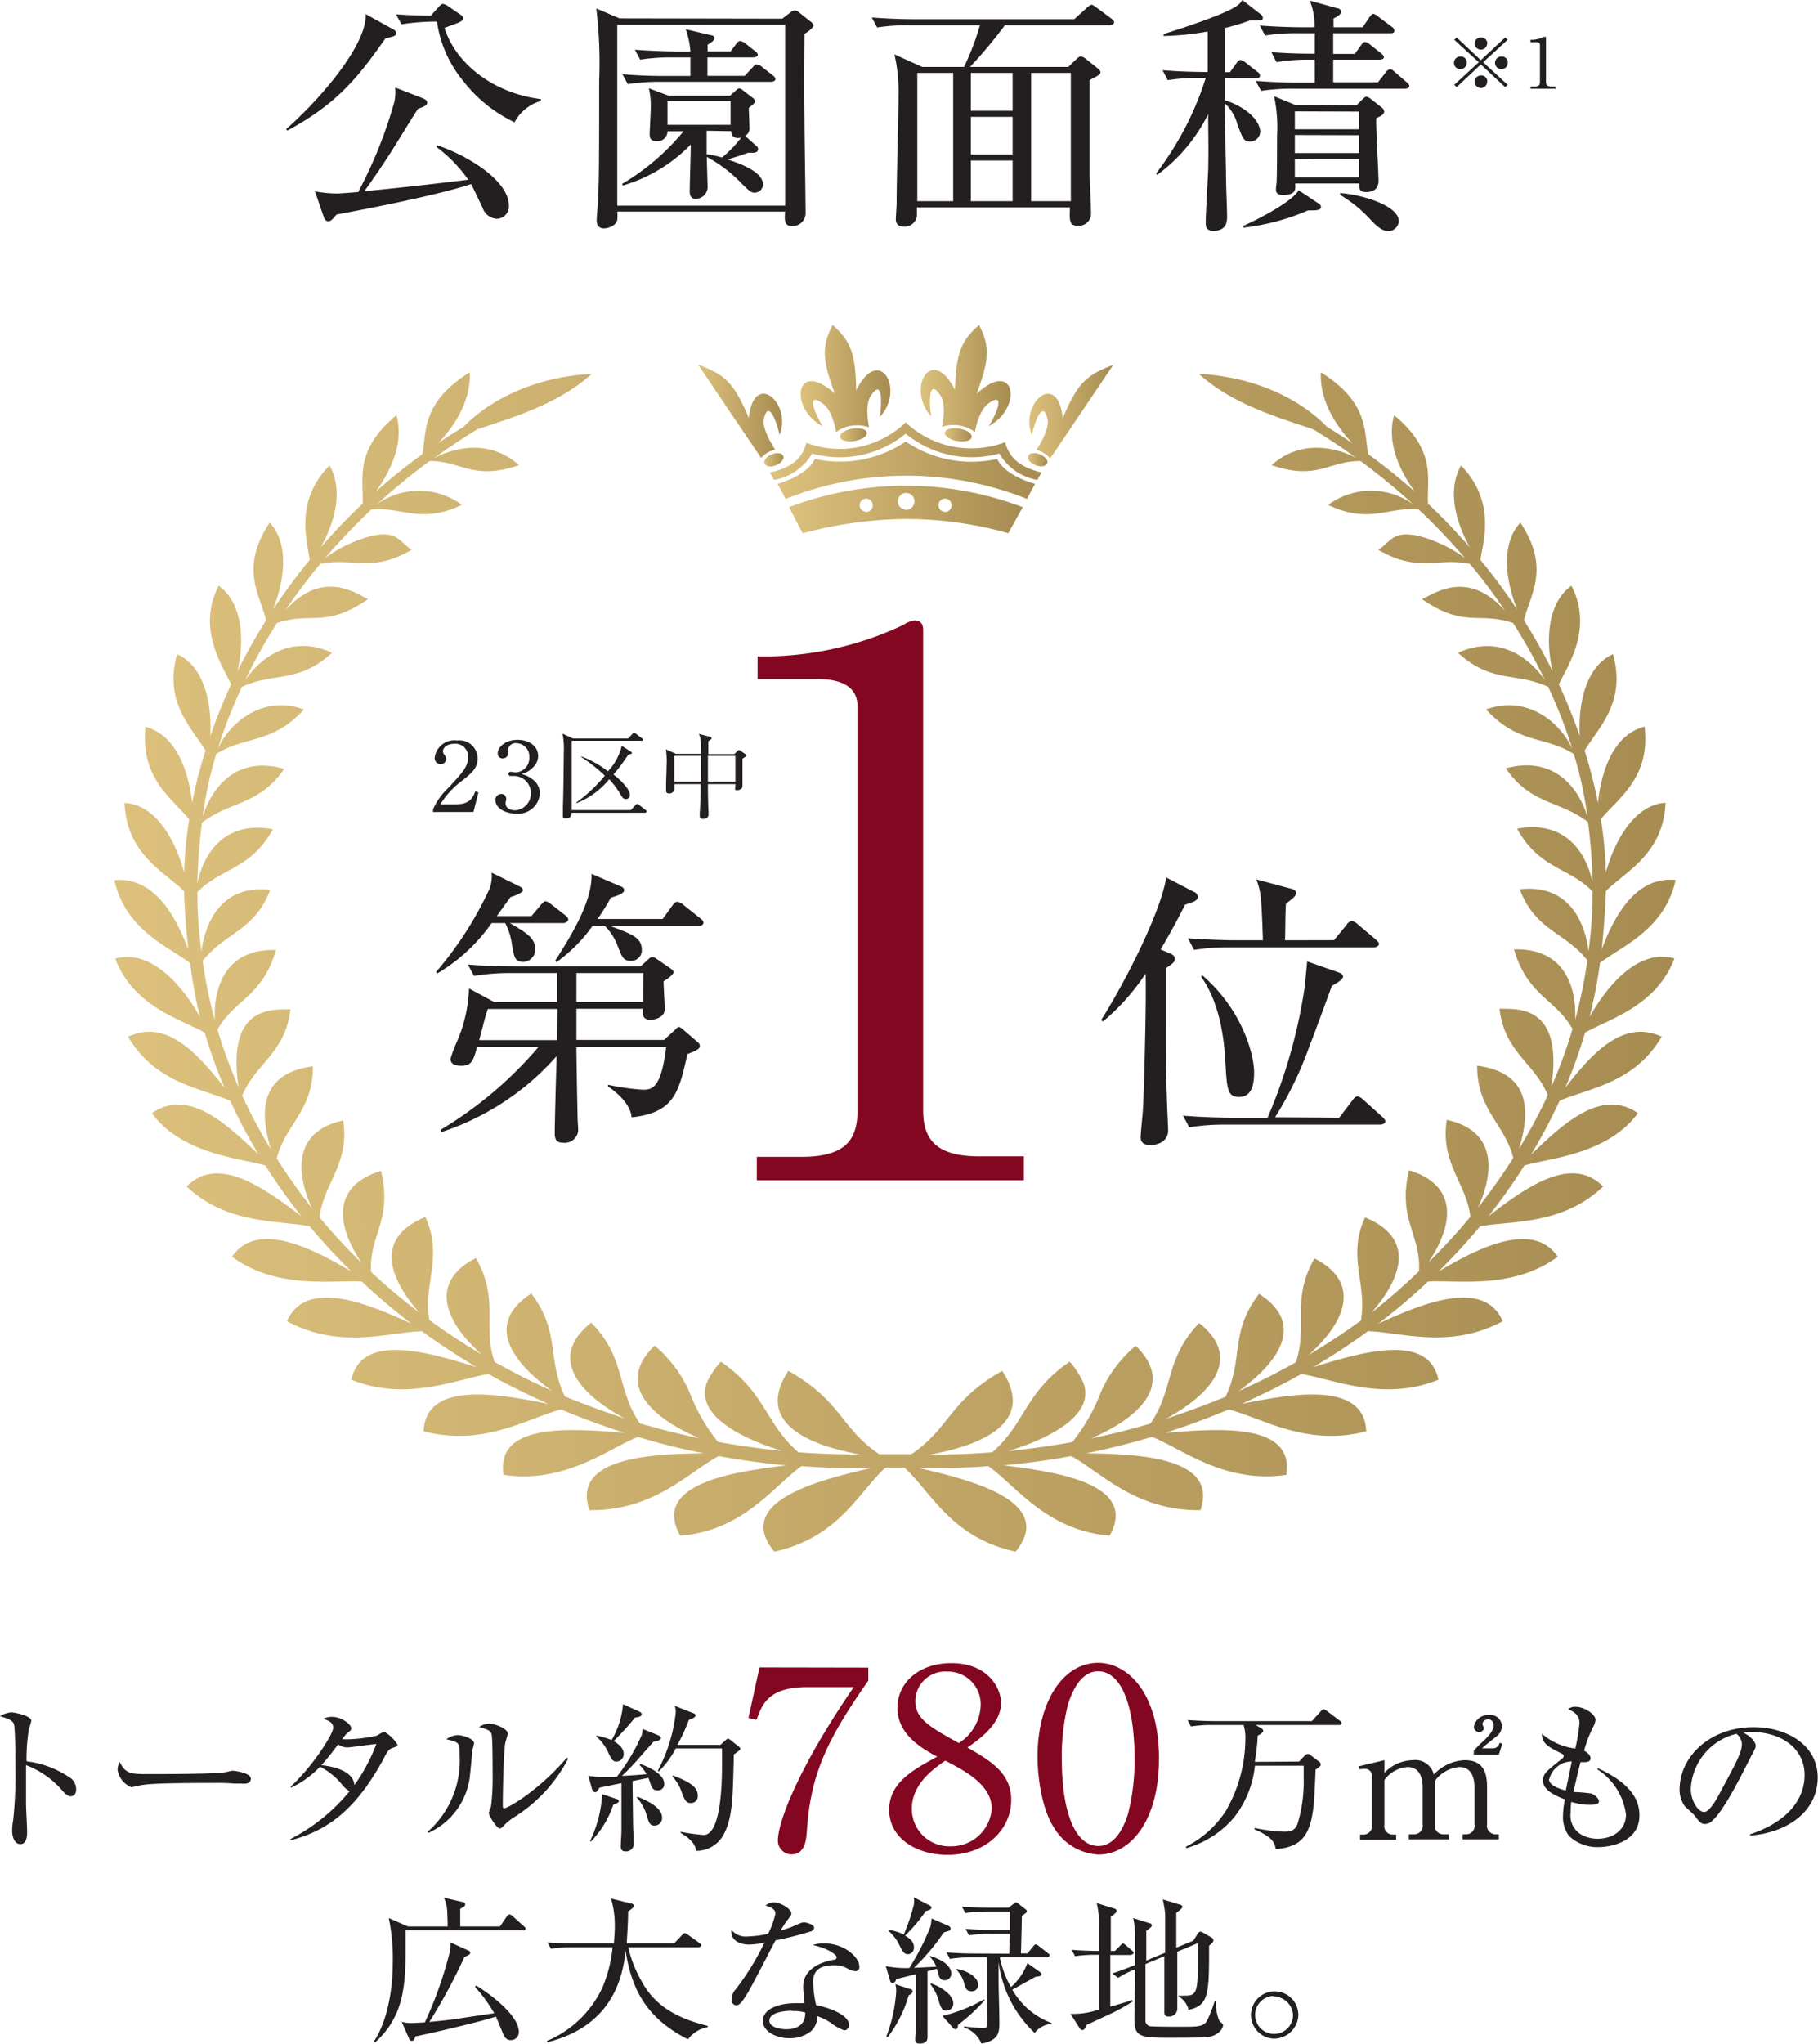 <svg xmlns="http://www.w3.org/2000/svg" xmlns:xlink="http://www.w3.org/1999/xlink" viewBox="0 0 182.93 205.53"><defs><style>.cls-1{fill:#231f20;}.cls-2{fill:#830720;}.cls-3{fill:url(#linear-gradient);}.cls-10,.cls-11,.cls-12,.cls-13,.cls-14,.cls-4,.cls-5,.cls-6,.cls-7,.cls-8,.cls-9{fill-rule:evenodd;}.cls-4{fill:url(#linear-gradient-2);}.cls-5{fill:url(#linear-gradient-3);}.cls-6{fill:url(#linear-gradient-4);}.cls-7{fill:url(#linear-gradient-5);}.cls-8{fill:url(#linear-gradient-6);}.cls-9{fill:url(#linear-gradient-7);}.cls-10{fill:url(#linear-gradient-8);}.cls-11{fill:url(#linear-gradient-9);}.cls-12{fill:url(#linear-gradient-10);}.cls-13{fill:url(#linear-gradient-11);}.cls-14{fill:url(#linear-gradient-12);}</style><linearGradient id="linear-gradient" x1="11.5" y1="96.76" x2="168.61" y2="96.76" gradientUnits="userSpaceOnUse"><stop offset="0" stop-color="#dcc07c"/><stop offset="1" stop-color="#a78c52"/></linearGradient><linearGradient id="linear-gradient-2" x1="103.44" y1="46.23" x2="105.38" y2="46.23" xlink:href="#linear-gradient"/><linearGradient id="linear-gradient-3" x1="103.58" y1="41.37" x2="112.03" y2="41.37" xlink:href="#linear-gradient"/><linearGradient id="linear-gradient-4" x1="77.47" y1="45.3" x2="104.82" y2="45.3" xlink:href="#linear-gradient"/><linearGradient id="linear-gradient-5" x1="78.19" y1="47.29" x2="104.1" y2="47.29" xlink:href="#linear-gradient"/><linearGradient id="linear-gradient-6" x1="95.06" y1="43.72" x2="97.76" y2="43.72" xlink:href="#linear-gradient"/><linearGradient id="linear-gradient-7" x1="92.65" y1="38.06" x2="101.72" y2="38.06" xlink:href="#linear-gradient"/><linearGradient id="linear-gradient-8" x1="84.52" y1="43.72" x2="87.22" y2="43.72" xlink:href="#linear-gradient"/><linearGradient id="linear-gradient-9" x1="80.56" y1="38.06" x2="89.64" y2="38.06" xlink:href="#linear-gradient"/><linearGradient id="linear-gradient-10" x1="70.25" y1="41.43" x2="78.71" y2="41.43" xlink:href="#linear-gradient"/><linearGradient id="linear-gradient-11" x1="76.91" y1="46.23" x2="78.84" y2="46.23" xlink:href="#linear-gradient"/><linearGradient id="linear-gradient-12" x1="79.4" y1="51.27" x2="102.91" y2="51.27" xlink:href="#linear-gradient"/></defs><g id="Layer_2" data-name="Layer 2"><g id="main"><path class="cls-1" d="M38.8,3.84c-2.63,3.71-4.69,6.5-9.88,9.29L28.78,13c4.37-3.89,8.23-9,8-11.59l2.77,1.53a.53.53,0,0,1,.33.42C39.89,3.56,39.65,3.69,38.8,3.84ZM50,22a1.59,1.59,0,0,1-1.44-1.11l-1.14-2.38c-4,1.3-12.44,2.86-13.55,3.06-.46.55-.6.68-.85.68s-.38-.25-.43-.4l-.9-2.61a12.57,12.57,0,0,0,2.23.22c.22,0,1.79-.12,2.12-.15a45,45,0,0,0,3.64-9.06,5.05,5.05,0,0,0,.08-1.45l2.83,1.1c.16.07.4.2.4.43s-.32.42-.92.6c-.3.45-.52.8-2.5,4-.81,1.28-1.71,2.64-2.91,4.3,3.13-.3,7-.73,10.46-1.16a14.5,14.5,0,0,0-3.2-3.29l.08-.17c3.18,1.08,7.2,3.59,7.2,6.05A1.23,1.23,0,0,1,50,22Zm1.74-9.72a14.27,14.27,0,0,1-5.11-4.11,12,12,0,0,1-2.66-6,23,23,0,0,0-3.56.27l-.57-1c.71.05,2.09.13,3.51.13l.78-.86c.19-.2.3-.32.44-.32a1.36,1.36,0,0,1,.57.27l1.19.81c.11.07.28.2.28.37s-.19.33-.63.5l-1.25.46c1,3.28,4.54,6.52,9.7,7.17v.18A4.35,4.35,0,0,0,51.76,12.32Z"/><path class="cls-1" d="M78.71,1.88l.79-.6A.82.82,0,0,1,80,1.05a.71.71,0,0,1,.38.18l1.17.93c.14.1.3.25.3.4s-.3.48-.9.85c0,1.38-.05,4.27,0,8.79,0,1.45.11,7.88.11,9.19a1.31,1.31,0,0,1-1.33,1.35c-.84,0-.79-.58-.73-1.46H62.11a4.1,4.1,0,0,1,0,.83c-.09.56-.87.86-1.36.86s-.71-.35-.71-.78.14-1.83.14-2.14c.08-1.68.11-2.91.11-11.94A45.88,45.88,0,0,0,60,.85l2.34,1Zm-16.6.6v18.2H79V2.48Zm14,12.2a.42.42,0,0,1,.17.3c0,.33-.3.38-.52.38s-.27,0-.49,0c-.87.32-1.14.4-2.06.67,1.14.38,3.56,1.21,3.56,2.51a.83.83,0,0,1-.85.83c-.32,0-.46-.07-1.52-1.15a14,14,0,0,0-3.28-2.44c0,.48.08,2.81.08,3.06A1.22,1.22,0,0,1,70,20c-.44,0-.6-.35-.6-.75,0-.75.11-4,.11-4.72a15.73,15.73,0,0,1-6.82,4.12l-.11-.15a23.38,23.38,0,0,0,6.2-5.3H67.16a1,1,0,0,1-1.08,1c-.71,0-.71-.46-.71-.73s.11-2.19.11-2.59a7.84,7.84,0,0,0-.19-2l2,.75h6.16L74,9.14c.14-.13.27-.25.38-.25a.71.71,0,0,1,.38.2l1,.77a.46.46,0,0,1,.22.36c0,.1-.16.25-.63.62,0,.33.06,1.76.06,2a.83.83,0,0,1-.44.82Zm-2.6-9.51.57-.75c.13-.2.27-.3.4-.3a1,1,0,0,1,.52.25l.95.75c.14.1.3.23.3.38s-.25.27-.44.27H71.18V7.63h3.75l.79-.85c.16-.18.27-.3.43-.3a.89.89,0,0,1,.52.25l1.09.85c.16.13.27.23.27.38s-.25.27-.41.27H66.38a20.46,20.46,0,0,0-3.21.23l-.54-1c1.38.13,2.8.18,4.18.18h2.66V5.77H67.63A19.55,19.55,0,0,0,64.42,6l-.54-1c1.68.13,3.66.18,4.18.18h1.41A8.47,8.47,0,0,0,69,2.94l2.53.6c.16,0,.35.1.35.3s-.27.43-.68.65v.68Zm0,7.38V10.17H67.16v2.38Zm-2.41.6c0,1.08,0,1.76,0,2.36a9.45,9.45,0,0,1,1.55.33,12,12,0,0,0,1.93-2c-.63.16-1-.12-1-.65Z"/><path class="cls-1" d="M97,6.73a25.85,25.85,0,0,0,1.6-4.19H91.47a20.39,20.39,0,0,0-3.21.22l-.54-1c1.39.1,2.77.17,4.18.17h16.19l1.2-1.08a1.46,1.46,0,0,1,.51-.37c.14,0,.25.07.52.27l1.52,1.13c.11.08.27.23.27.38s-.27.28-.43.28H101.11a48.64,48.64,0,0,1-3.5,4.19h9.88l.76-.73c.28-.25.36-.33.52-.33a1.14,1.14,0,0,1,.49.25l1.25,1a.49.49,0,0,1,.22.33c0,.22-.11.3-1.09.8,0,2.84,0,6.43,0,9.26,0,1.18.14,3,.14,4.2a1.2,1.2,0,0,1-1.36,1.18c-.81,0-.81-.41-.76-1.84H92.26c0,.1,0,.68,0,.81A1.22,1.22,0,0,1,91,22.79c-.86,0-.86-.55-.86-.78s.08-1.33.08-1.53c0-2.73.19-8.51.19-10.89A16.6,16.6,0,0,0,90,5.47l2.79,1.26Zm-4.7.6v12.9h3.61V7.33Zm9.59,3.81V7.33H97.69v3.81Zm0,4.4V11.75H97.69v3.79Zm0,4.69V16.14H97.69v4.09Zm5.86,0V7.33h-4v12.9Z"/><path class="cls-1" d="M116.33,17.44a31.4,31.4,0,0,0,5-9.61h-.62a20.88,20.88,0,0,0-3.21.23l-.52-1c1.55.13,3.13.18,4.54.18,0-1.21,0-3,0-4.07a28.56,28.56,0,0,1-4.43.45v-.2c.54-.17,5.92-1.83,7.33-2.81A1.67,1.67,0,0,0,125,0l1.88,1.46a.42.42,0,0,1,.19.35c0,.25-.27.25-.52.25,0,0-.33,0-.79,0a23.18,23.18,0,0,1-2.52.76c0,1.15,0,3.46,0,4.44h.52l.65-.9c.11-.16.25-.33.41-.33a1.18,1.18,0,0,1,.52.27l1.16.91a.52.52,0,0,1,.28.4c0,.25-.28.25-.41.25h-3.13c0,.48,0,1.61,0,2.21,2.66.88,3.56,2.38,3.56,3.16a1,1,0,0,1-1,1c-.65,0-.73-.25-1.27-1.66a4.52,4.52,0,0,0-1.28-2.18c.06,4.36.06,4.87.11,6.77,0,1.71.11,3.69.11,4.6,0,.45,0,1.45-1.36,1.45-.71,0-.79-.37-.79-.85,0-.83.22-4.52.25-5.27.05-2.46,0-3.44,0-5.62a16.82,16.82,0,0,1-5.14,6.12Zm8.72,5.3c1.9-.85,5-2.51,5.62-3.61l2,1.33a.42.42,0,0,1,.25.37c0,.35-.63.33-1.3.33a22.87,22.87,0,0,1-6.47,1.73Zm12.06-20,.68-1c.13-.2.27-.35.4-.35a1.18,1.18,0,0,1,.52.3l1.33,1a.53.53,0,0,1,.27.4c0,.23-.22.25-.41.25h-5.75V5.42h2.17l.65-.9c.11-.15.22-.3.41-.3a1.21,1.21,0,0,1,.49.27l1.11.88c.16.13.27.25.27.4S139,6,138.84,6h-4.69V8.28h4.5l.79-1a.63.63,0,0,1,.44-.32c.16,0,.32.15.49.3l1.16,1c.14.13.28.25.28.4s-.22.26-.41.26H130.1a20.55,20.55,0,0,0-3.21.22l-.54-1c1.39.1,2.8.17,4.18.17h1.77V6h-.65a18.85,18.85,0,0,0-3.21.25l-.51-1c.81.05,2,.15,4.37.15,0-1,0-1.58,0-2.06h-1.79a19.48,19.48,0,0,0-3.21.23l-.54-1c2,.15,3.72.17,4.18.17h1.33a6.6,6.6,0,0,0-.48-2.68l2.77.77c.13,0,.38.1.38.38s-.63.6-.76.65v.88Zm-.63,7.86.63-.63c.11-.1.27-.25.38-.25a1.1,1.1,0,0,1,.43.22l1.06.83a.65.65,0,0,1,.3.45c0,.26-.33.46-.79.66a7.2,7.2,0,0,0,0,.93c0,.85.22,4.59.22,5.34,0,.35-.05,1.16-1.25,1.16-.7,0-.7-.33-.68-.86h-6.46c.05.58.08,1.16-1.22,1.16-.46,0-.71-.13-.71-.58,0-.05,0-.25.06-.6.05-.93.05-3.64.05-4.75a14.88,14.88,0,0,0-.3-4l2.15.88Zm-6.19.6V13h6.46V11.22Zm0,2.38v1.81h6.46V13.6Zm0,2.41v1.86h6.46V16Zm4.56,3.42c2.45.2,5.9,1.33,5.9,2.83a1.06,1.06,0,0,1-1.09,1c-.62,0-1.25-.62-1.71-1.1a13.34,13.34,0,0,0-3.1-2.54Z"/><path class="cls-1" d="M146.58,8.76l-.25-.23,2.47-2.27L146.33,4l.25-.23L149,6.05l2.45-2.28.25.23-2.46,2.26,2.46,2.27-.25.23L149,6.48Zm1-2.5a.64.64,0,1,1-.63-.58A.61.61,0,0,1,147.6,6.26Zm2.06-1.9a.63.63,0,0,1-1.26,0,.61.61,0,0,1,.63-.59A.61.61,0,0,1,149.66,4.36Zm0,3.81a.63.63,0,1,1-.63-.58A.6.6,0,0,1,149.66,8.17Zm2.07-1.91a.64.64,0,1,1-.64-.58A.62.62,0,0,1,151.73,6.26Z"/><path class="cls-1" d="M154,8.7h.42c.4,0,.53-.14.53-.43V4.49c0-.22-.22-.25-.36-.25H154V4h.14a3,3,0,0,0,1.23-.3c.06,0,.08,0,.11,0s.08,0,.08.1V8.27c0,.3.16.43.53.43h.42v.22H154Z"/><path class="cls-1" d="M56.71,92.82H51.3c1.71,1,2.55,1.52,2.55,2.61a1.22,1.22,0,0,1-1.18,1.29c-.87,0-.93-.44-1.15-1.73a6.92,6.92,0,0,0-.68-2.17H49.47A17.56,17.56,0,0,1,44,97.89l-.12-.15a36.09,36.09,0,0,0,5.4-8.41,3.87,3.87,0,0,0,.19-1.58l2.86,1.41c.22.11.28.23.28.38s-.47.44-1.24.67c-.41.56-1.22,1.67-1.37,1.91h3.48L54.41,91c.16-.17.34-.38.47-.38a1.44,1.44,0,0,1,.59.32l1.4,1.09c.15.12.31.29.31.44S56.9,92.82,56.71,92.82ZM69.17,106c-.87,3.84-1.31,5.89-5.62,6.36-.07-1.11-1.12-2.26-2.37-3.11l0-.17a24,24,0,0,0,3.52.5c1,0,1.83-.27,2.33-4.28H58c0,1,.09,6,.12,7.18,0,.14.06,1,.06,1.2a1.36,1.36,0,0,1-1.52,1.23c-.41,0-.84-.12-.84-.88,0-1.44.15-6.3.19-7.83a26.43,26.43,0,0,1-11.62,7.65l-.07-.23a39.54,39.54,0,0,0,9.85-8.32H48c-.37,1.34-.53,1.87-1.58,1.87-.72,0-1.09-.23-1.09-.7a15.18,15.18,0,0,1,.56-1.53,14.47,14.47,0,0,0,1.3-5.54l2.52,1.35h6.34c0-.26,0-2.43,0-2.9H51.37a21.89,21.89,0,0,0-3.67.29L47.08,97c1.52.12,3.26.18,4.78.18H64.45l.84-.76a.52.52,0,0,1,.34-.18.78.78,0,0,1,.43.18l1.46,1c.1.09.25.18.25.35s-.34.5-1,.91c0,.44.12,2.46.12,2.76,0,1-1.24,1.11-1.46,1.11-.81,0-.78-.64-.74-1.11H58v3.13h8.82l1.09-1c.12-.12.28-.3.4-.3s.34.18.47.3l1.43,1.23a.49.49,0,0,1,.21.35C70.44,105.51,70,105.66,69.17,106Zm-13.08-4.54h-7c-.31.91-.34,1.14-.87,3.13h7.83Zm14.26-8.36h-9c2.33.85,3.23,1.21,3.23,2.44a1.06,1.06,0,0,1-1.12,1.08c-.78,0-.9-.44-1.4-1.73a5.56,5.56,0,0,0-1.21-1.79H59.63A15.72,15.72,0,0,1,56,96.75l-.15-.12c2-3.11,3.76-6.21,3.67-8.76l3,1.29a.38.38,0,0,1,.28.35c0,.29-.44.5-1.34.76a22.42,22.42,0,0,1-1.33,2.14h6.55l1-1.38c.12-.17.28-.35.47-.35a1.22,1.22,0,0,1,.59.29l1.73,1.38c.16.12.32.27.32.44S70.57,93.11,70.35,93.11Zm-5.62,4.75H58v2.9h6.71Z"/><path class="cls-1" d="M117.76,95.89c.21.09.46.24.46.53s-.19.47-.9.94c0,9.81,0,10.9.12,13.8,0,.38.1,2.14.1,2.49,0,1.47-1.65,1.5-1.77,1.5-.87,0-1-.47-1-.79s.19-2.2.22-2.61c.13-2,.37-11.32.28-13.84a22.06,22.06,0,0,1-4.29,4.81l-.18-.15c2.64-4.19,6-10.93,6.55-14.33l2.77,1.44a.57.57,0,0,1,.4.47c0,.38-.28.52-1.27.82-1.25,2.46-2,3.69-2.46,4.51Zm17,16.5,1.34-1.76c.15-.2.31-.38.5-.38a1.17,1.17,0,0,1,.56.32l1.92,1.73c.16.15.31.3.31.47s-.25.32-.49.32h-15.6a22.76,22.76,0,0,0-3.64.27l-.62-1.17c2,.17,4.2.2,4.75.2h3.76a52.71,52.71,0,0,0,3.58-12.19c.15-.88.18-1.14.4-3.52l3.11,1.09c.25.08.5.2.5.44s-.44.55-1.12.93c-.38,1-1.9,5.19-2.24,6a36.23,36.23,0,0,1-3.48,7.21Zm-.53-17.85L135.5,93a.68.68,0,0,1,.53-.38,1,1,0,0,1,.55.29l1.87,1.58c.12.12.31.27.31.44s-.28.33-.47.33H123.81a22.37,22.37,0,0,0-3.66.26l-.62-1.17c1.92.14,3.85.2,4.78.2h2.77c-.16-4.25-.16-4.75-.66-6.12l3.39.91c.34.08.59.17.59.44s-.09.41-1,1.08c-.07.59-.07,3.17-.1,3.69Zm-13.2,3.58c3.91,3.4,5.16,7.82,5.16,9.73,0,1.41-.34,2.46-1.52,2.46s-1.22-.85-1.37-3.55c-.28-5.33-1.83-7.67-2.46-8.58Z"/><path class="cls-2" d="M76.15,116.33h4.46c4.21,0,5.67-1.51,5.67-4.59V71c0-2.33-2.35-2.71-3.89-2.71H76.23V66h1.46A33,33,0,0,0,90.9,62.84,2.57,2.57,0,0,1,92,62.39c.73,0,.89.45.89,1v48.3c0,3.23,1.71,4.59,5.68,4.59h4.45v2.4H76.15Z"/><path class="cls-3" d="M168.48,96.38c-3.56-1-6.66,2.57-8.53,5.87A48.6,48.6,0,0,0,161,96.82c2.3-1.73,6.48-3.36,7.61-8.33-3.93-.4-6.14,3.47-7.45,7,.23-2,.4-4.63.43-5.89,2-2,5.77-3.69,6-8.88-3.24.22-5.17,4-6,7a41.34,41.34,0,0,0-.51-5.34c1.66-2.08,5-4.08,4.41-9.31-3.41.86-4.42,5-4.7,7.66a49.32,49.32,0,0,0-1.34-5.25c1.28-2.2,4.23-4.78,2.85-9.7-2.87,1.3-3.51,5.27-3.34,8.24a54.37,54.37,0,0,0-2.1-5.2c.73-1.67,3.54-5.49,1.26-9.92-2.56,1.85-2.55,5.83-1.89,8.61a58,58,0,0,0-2.88-5.13c.58-2.56,2.71-5.19-.37-9.83-2.19,2.4-1.26,6.42-.32,8.75-1.13-1.7-2.36-3.38-3.7-5,.22-1.59,1.66-5.8-1.95-9.49-1.55,2.77-.26,6.18.89,8.24a58,58,0,0,0-4.21-4.4c-.15-2.4.92-5.31-3.41-8.9-.83,2.89.75,5.87,2.08,7.69a59.64,59.64,0,0,0-4.68-3.76c-.46-2.21.13-5.18-4.77-8.24-.15,3,1.7,5.58,3.18,7.13-.84-.57-1.69-1.12-2.57-1.65-1.73-1.81-5.86-4.92-12.89-5.33,3.42,3.14,8.41,4.52,11.53,5.59q2.28,1.4,4.33,2.89c-1.51-.82-5.33-2.17-8.54.71,4.61,1.57,5.67-.42,8.95-.42a66.39,66.39,0,0,1,5.28,4.34,7.27,7.27,0,0,0-8.54.07c4.19,2,6.07.13,9.12.47a66.07,66.07,0,0,1,4.66,4.88,14,14,0,0,0-4.6-2.21,6.71,6.71,0,0,0-.82-.14c-1.9-.23-2.25.84-3.3,1.52,4,2.34,5.89.74,9.2,1.41a56.9,56.9,0,0,1,3.54,4.72c-3.57-4-6.73-2-8.35-1.16,4.31,2.94,5.69,1.22,9.16,2.39a55.89,55.89,0,0,1,3.22,5.76c-1.33-1.92-4.34-4.74-8.76-2.77,3.38,3.11,5.8,1.92,9.07,3.43a49.75,49.75,0,0,1,2.44,6.27c-1.07-2.44-4.32-5.55-8.69-4,3.25,3.54,5.9,2.62,8.83,4.48a38.24,38.24,0,0,1,1.36,6.27c-1-3.21-3.6-6.07-8.2-4.83,2.49,3.67,5.49,3.24,8.27,5.41a58.09,58.09,0,0,1,.46,6.1c-.71-3.43-3.07-6.29-7.6-5.44,2.27,4.09,5.13,3.82,7.6,6.31a45,45,0,0,1-.41,6c-.29-2.36-1.63-6.8-6.92-6.22,1.58,4.18,4.53,4.27,6.8,7.15a48.67,48.67,0,0,1-1.23,6c.17-3-.87-7.26-6.15-7.1,1.38,4.7,4.12,4.91,5.89,8a48.81,48.81,0,0,1-2.13,5.81c1.28-8.47-3.64-7.77-5.21-7.85.48,4.39,3.53,5.45,4.85,8.69a50,50,0,0,1-2.9,5.41c1.32-4.24.83-7.7-4.21-8.37,0,4.48,2.76,5.83,3.64,9.27a58.49,58.49,0,0,1-3.55,5c1.22-2.62,2.51-7.58-3.14-8.82-.69,4.36,2,6.4,2.37,9.75a57.49,57.49,0,0,1-4.23,4.59c2.43-3.59,3.19-7.69-1.94-9.27-1.19,4.93,1.22,6.47,1,10.15A62.8,62.8,0,0,1,138,132c2.92-3.34,4.58-7.43-.65-9.58-1.83,4,.23,6.59-.41,10.37q-2.53,1.84-5.27,3.46c3.59-3.18,5.45-7.2.6-9.71-2.39,4.13-.64,6.8-1.88,10.45q-2.81,1.58-5.77,2.9c4.18-3,6.7-6.82,2.07-9.78-3,3.88-1.53,6.57-3.38,10.35-2,.82-4,1.55-6,2.21,4.68-2.54,7.71-6.17,3.35-9.63-3.46,3.59-2.52,6.64-4.9,10.11q-2.94.87-6,1.5c3.9-1.64,8.9-5.06,4.52-9.32a12.86,12.86,0,0,0-3.49,4.61,18.32,18.32,0,0,1-2.89,5.07q-3.18.58-6.44.9c4.21-1.27,8.79-3.65,7.54-6.89a8.53,8.53,0,0,0-1.36-2.09c-4.54,3.08-4.44,6.2-7.8,9.11q-3.09.24-6.23.22c6-1.09,10.42-3.59,7.23-8.41-5.42,3.08-5.22,5.74-9.14,8.38-.33,0-2.9,0-3.23,0-3.92-2.64-3.72-5.3-9.14-8.38-3.19,4.82,1.18,7.32,7.23,8.41q-3.14,0-6.22-.22c-3.37-2.91-3.27-6-7.81-9.11A8.53,8.53,0,0,0,71.14,139c-1.25,3.24,3.33,5.62,7.54,6.89-2.17-.21-4.31-.51-6.44-.9a18.32,18.32,0,0,1-2.89-5.07,13,13,0,0,0-3.48-4.61c-4.39,4.26.61,7.68,4.51,9.32q-3-.63-6-1.5C62,139.63,63,136.58,59.49,133c-4.36,3.46-1.33,7.09,3.35,9.63-2-.66-4-1.39-6-2.21-1.84-3.78-.42-6.47-3.38-10.35-4.63,3-2.11,6.79,2.07,9.78-2-.88-3.9-1.85-5.77-2.9-1.24-3.65.51-6.32-1.88-10.45-4.85,2.51-3,6.53.6,9.71q-2.73-1.62-5.27-3.46c-.64-3.78,1.42-6.32-.41-10.37-5.23,2.15-3.56,6.24-.64,9.58a61.09,61.09,0,0,1-4.83-4.07c-.2-3.68,2.21-5.22,1-10.15-5.13,1.58-4.37,5.68-1.93,9.27a57.61,57.61,0,0,1-4.24-4.59c.34-3.35,3.06-5.39,2.37-9.75-5.65,1.24-4.36,6.2-3.14,8.82a58.49,58.49,0,0,1-3.55-5c.88-3.44,3.67-4.79,3.64-9.27-5,.67-5.53,4.13-4.21,8.37a50,50,0,0,1-2.9-5.41c1.32-3.24,4.37-4.3,4.85-8.69-1.57.08-6.49-.62-5.21,7.85a50.67,50.67,0,0,1-2.13-5.81c1.77-3.08,4.51-3.29,5.89-8-5.28-.16-6.32,4.09-6.15,7.1a48.67,48.67,0,0,1-1.23-6c2.27-2.88,5.22-3,6.8-7.15-5.29-.58-6.63,3.86-6.92,6.22a45,45,0,0,1-.41-6c2.47-2.49,5.33-2.22,7.6-6.31-4.53-.85-6.88,2-7.6,5.44a58.09,58.09,0,0,1,.46-6.1c2.78-2.17,5.78-1.74,8.27-5.41C24,76,21.44,78.88,20.4,82.09a38.24,38.24,0,0,1,1.36-6.27c2.93-1.86,5.58-.94,8.83-4.48-4.37-1.55-7.62,1.56-8.69,4a51.33,51.33,0,0,1,2.44-6.27c3.27-1.51,5.69-.32,9.07-3.43-4.42-2-7.43.85-8.76,2.77a57.83,57.83,0,0,1,3.22-5.76c3.47-1.17,4.85.55,9.16-2.39-1.61-.87-4.78-2.85-8.35,1.16,1.07-1.58,2.24-3.16,3.54-4.72,3.31-.67,5.16.93,9.2-1.41-1.05-.68-1.4-1.75-3.3-1.52a6.26,6.26,0,0,0-.81.14,14,14,0,0,0-4.61,2.21,66.07,66.07,0,0,1,4.66-4.88c3-.34,4.93,1.52,9.12-.47a7.27,7.27,0,0,0-8.54-.07,66.39,66.39,0,0,1,5.28-4.34c3.28,0,4.34,2,9,.42-3.21-2.88-7-1.53-8.54-.71q2.05-1.5,4.33-2.89c3.13-1.07,8.11-2.45,11.53-5.59-7,.41-11.16,3.52-12.89,5.33-.88.53-1.73,1.08-2.57,1.65,1.48-1.55,3.33-4.11,3.18-7.13-4.9,3.06-4.31,6-4.77,8.24a59.64,59.64,0,0,0-4.68,3.76c1.33-1.82,2.91-4.8,2.08-7.69-4.33,3.59-3.26,6.5-3.41,8.9a58,58,0,0,0-4.21,4.4c1.15-2.06,2.44-5.47.89-8.24C29.5,50.5,31,54.71,31.16,56.3c-1.34,1.64-2.57,3.32-3.7,5,.94-2.33,1.88-6.35-.32-8.75-3.08,4.64-.95,7.27-.37,9.83a58,58,0,0,0-2.88,5.13c.66-2.78.67-6.76-1.89-8.61-2.28,4.43.53,8.25,1.26,9.92a54.37,54.37,0,0,0-2.1,5.2c.17-3-.47-6.94-3.34-8.24-1.38,4.92,1.57,7.5,2.86,9.7a47.11,47.11,0,0,0-1.35,5.25C19.05,78.1,18,74,14.64,73.09c-.55,5.23,2.74,7.23,4.4,9.31a41.34,41.34,0,0,0-.51,5.34c-.83-3.08-2.76-6.83-6-7,.22,5.19,4,6.91,6,8.88,0,1.26.2,3.91.43,5.89-1.31-3.5-3.52-7.37-7.45-7,1.13,5,5.31,6.6,7.62,8.33a46.39,46.39,0,0,0,1,5.43c-1.86-3.3-5-6.85-8.53-5.87,1.81,4.81,6.58,6.09,9,7.44a50,50,0,0,0,2,5.56c-2.75-3.53-5.88-6.95-9.71-5.15,2.72,4.65,7.3,5.16,10.27,6.44a55.59,55.59,0,0,0,2.86,5.4c-3.17-3-7-6.72-10.74-4.15,3.07,4.19,9.11,4.55,11.42,5.26a59,59,0,0,0,3.63,5.11c-4.38-3.37-8.58-6-11.55-3,4.06,3.83,9.18,3.39,12.37,4q2,2.37,4.2,4.55c-4.43-2.65-9.6-5-12-1.49,4.54,3.38,10.38,2.3,13.05,2.5a63.76,63.76,0,0,0,5,4.23c-3.94-1.79-10.57-4.74-12.52-.24,5.32,2.85,10.09,1.13,13.56,1q2.66,1.93,5.52,3.62c-5.36-1.67-11.56-3.36-12.61,1.26,5.56,2.25,10.6-.07,13.81-.57,1.94,1.1,4,2.1,6,3-4.71-.94-12.34-2.43-12.53,2.76,6,1.55,10.33-1.26,13.82-2.2,2.08.87,4.22,1.66,6.39,2.35-5.29-.42-13-1.08-12.17,4.23,6.18.91,10.45-2.59,13.52-3.82q3.26,1,6.63,1.65c-4.75.08-13.4.24-11.51,5.72,6.51.09,9.94-3.81,13-5.44q3.38.62,6.83.93c-4.87.61-13.71,1.72-10.69,7.08,6.4-.53,9.39-5,12.2-7q3.48.26,7,.19c-4.7,1.11-14,3.23-9.74,8.41,6.5-1.4,8.54-6.07,11.19-8.45H91c2.65,2.38,4.69,7.05,11.19,8.45,4.21-5.18-5-7.3-9.74-8.41,2.34,0,4.68,0,7-.19,2.81,2,5.8,6.43,12.2,7,3-5.36-5.82-6.47-10.69-7.08q3.45-.31,6.83-.93c3,1.63,6.47,5.53,13,5.44,1.9-5.48-6.75-5.64-11.51-5.72q3.38-.68,6.64-1.65c3.07,1.23,7.33,4.73,13.51,3.82.85-5.31-6.88-4.65-12.17-4.23,2.17-.69,4.31-1.48,6.39-2.35,3.49.94,7.86,3.75,13.82,2.2-.19-5.19-7.82-3.7-12.53-2.76,2.06-.92,4.08-1.92,6-3,3.2.5,8.24,2.82,13.8.57-1-4.62-7.25-2.93-12.61-1.26q2.86-1.68,5.52-3.62c3.47.12,8.24,1.84,13.56-1-1.95-4.5-8.58-1.55-12.52.24a63.76,63.76,0,0,0,5-4.23c2.67-.2,8.51.88,13.05-2.5-2.4-3.51-7.57-1.16-12,1.49q2.22-2.18,4.2-4.55c3.19-.56,8.31-.12,12.37-4-3-3-7.17-.42-11.55,3a59,59,0,0,0,3.63-5.11c2.31-.71,8.35-1.07,11.42-5.26-3.68-2.57-7.57,1.11-10.74,4.15a55.59,55.59,0,0,0,2.86-5.4c3-1.28,7.55-1.79,10.27-6.44-3.83-1.8-7,1.62-9.71,5.15a50,50,0,0,0,2-5.56C161.9,102.47,166.67,101.19,168.48,96.38Z"/><path class="cls-4" d="M104.68,45.71a1.44,1.44,0,0,0-.84-.12.49.49,0,0,0-.36.23c-.11.22,0,.53.36.76a1.46,1.46,0,0,0,.3.17c.52.23,1,.18,1.2-.1S105.19,45.94,104.68,45.71Z"/><path class="cls-5" d="M106.93,42.06c-.34-3.43-2.36-2.8-3.09-1a3.56,3.56,0,0,0,0,2.7c.07-.59,1-3.86,1.56-1.65.26,1.1-1.1,3.12-1.1,3.12a2.79,2.79,0,0,1,1.36.86c.63-.89-.87,1.33,6.35-9.39C109.33,37.7,108.45,38.47,106.93,42.06Z"/><path class="cls-6" d="M101.13,44.47a9.61,9.61,0,0,1-10-2,9.52,9.52,0,0,1-9.52,2.22l-.46-.17c-.35,1.2-1,2.41-3.69,3l.44.74a5.54,5.54,0,0,0,3.82-2.65,10.47,10.47,0,0,0,9.41-2,10.5,10.5,0,0,0,9.42,2,5.5,5.5,0,0,0,3.82,2.65l.44-.74C102.29,46.91,101.51,45.78,101.13,44.47Z"/><path class="cls-7" d="M100.34,46.15a11.77,11.77,0,0,1-9.2-1.75A11.82,11.82,0,0,1,82,46.15c-.6,1.27-2.35,2.09-3.76,2.51.26.46.51.93.81,1.51a32.78,32.78,0,0,1,24.29,0c.21-.42.47-.9.81-1.51C102.68,48.24,100.93,47.41,100.34,46.15Z"/><path class="cls-8" d="M95.58,43.11c-.28.07-.47.2-.51.38s.16.45.51.62a2.06,2.06,0,0,0,.7.23c.75.13,1.41,0,1.48-.38s-.48-.73-1.22-.86A2.55,2.55,0,0,0,95.58,43.11Z"/><path class="cls-9" d="M98.51,32.68c-1.82,1.63-2.31,2.83-2.42,6.53a7.43,7.43,0,0,0-.51-.87c-2.21-3.16-4.24,1-1.87,3.54-.16-.6-.46-4.16.9-2.14.68,1,.17,3.16.17,3.16s.55-.13.8-.15a3.74,3.74,0,0,1,2.53.69c0-.19.39-2.19,1.36-2.88,2-1.41.45,1.74,0,2.29,3-1.52,2.88-5.66.11-4.23a6.41,6.41,0,0,0-1.32,1C99.59,36.08,99.59,34.8,98.51,32.68Z"/><path class="cls-10" d="M85.75,43.1c-.74.13-1.29.52-1.22.86s.73.51,1.47.38a2.47,2.47,0,0,0,.91-.34c.22-.16.34-.34.31-.51a.48.48,0,0,0-.31-.31A2.05,2.05,0,0,0,85.75,43.1Z"/><path class="cls-11" d="M83.78,32.68c-1.08,2.12-1.09,3.4.22,6.9a6.19,6.19,0,0,0-1.23-.9c-2.87-1.59-3,2.66,0,4.17h0c-.34-.48-2-3.7,0-2.28,1,.69,1.33,2.69,1.36,2.88a3.27,3.27,0,0,1,1.5-.64,4.29,4.29,0,0,1,1.23,0,5,5,0,0,0,.59.13s-.5-2.15.18-3.16c1.36-2,1,1.54.9,2.14,2.3-2.43.45-6.45-1.67-3.81a6.66,6.66,0,0,0-.71,1.14C86.08,35.51,85.59,34.31,83.78,32.68Z"/><path class="cls-12" d="M76.87,42.09c.52-2.21,1.49,1.06,1.56,1.65a3.51,3.51,0,0,0,0-2.7c-.72-1.78-2.74-2.41-3.08,1-1.52-3.59-2.41-4.36-5.11-5.38,7.56,11.2,6.35,9.39,6.35,9.39A2.78,2.78,0,0,1,78,45.21S76.61,43.19,76.87,42.09Z"/><path class="cls-13" d="M78.14,46.75a1.07,1.07,0,0,0,.3-.17c.33-.23.48-.54.36-.76a.47.47,0,0,0-.36-.23,1.41,1.41,0,0,0-.83.12c-.52.23-.81.65-.66.94S77.63,47,78.14,46.75Z"/><path class="cls-14" d="M79.4,51l1.37,2.63a40.79,40.79,0,0,1,10.37-1.44,37.91,37.91,0,0,1,10.32,1.43L102.91,51A33.11,33.11,0,0,0,79.4,51Zm7.71.46a.66.66,0,1,1,.71-.66A.69.69,0,0,1,87.11,51.49Zm4-.21a.84.84,0,1,1,.91-.84A.88.88,0,0,1,91.14,51.28Zm3.92.21a.66.66,0,1,1,.72-.66A.68.68,0,0,1,95.06,51.49Z"/><path class="cls-1" d="M47.64,81.65H43.57v-.26a6.55,6.55,0,0,1,1.53-2.15c1.52-1.63,2-2.18,2-3.13a1.28,1.28,0,0,0-1.37-1.32c-.73,0-1.16.4-1.16.75a.53.53,0,0,0,.1.3.75.75,0,0,1,.22.48.55.55,0,0,1-.56.53.62.62,0,0,1-.59-.67A2,2,0,0,1,46,74.46a1.83,1.83,0,0,1,2.06,1.79c0,1-.6,1.5-1.53,2.23a8.73,8.73,0,0,0-2.23,2.41h1.43c1.44,0,1.79-.52,2.1-1.31l.31.1Z"/><path class="cls-1" d="M53.61,78.39a1.72,1.72,0,0,1,.71,1.42,2.18,2.18,0,0,1-2.41,2c-1.12,0-2.06-.58-2.06-1.35a.58.58,0,0,1,.59-.62.48.48,0,0,1,.5.48.77.77,0,0,1-.06.31.69.69,0,0,0,0,.22c0,.37.45.63.93.63a1.69,1.69,0,0,0,1.61-1.69,1.73,1.73,0,0,0-1.62-1.76l-.41,0c-.16,0-.23-.09-.23-.2a.22.22,0,0,1,.24-.22l.44.06a1.44,1.44,0,0,0,1.42-1.5,1.34,1.34,0,0,0-1.3-1.44.76.76,0,0,0-.84.64.8.8,0,0,0,0,.15.85.85,0,0,1,0,.23.52.52,0,0,1-.53.52.5.5,0,0,1-.51-.52c0-.53.66-1.35,2-1.35s2.07.77,2.07,1.62a1.55,1.55,0,0,1-.38,1,2.48,2.48,0,0,1-1.31.82A2.77,2.77,0,0,1,53.61,78.39Z"/><path class="cls-1" d="M64.88,81.73H57.52c0,.24-.08.57-.6.57-.26,0-.28-.12-.28-.23s0-.8,0-1c.06-1.24.09-5.28.09-5.37a8.13,8.13,0,0,0-.13-1.93l1.05.49h5.56l.43-.46c.06-.06.1-.11.16-.11a.39.39,0,0,1,.19.1l.6.45a.2.2,0,0,1,.11.15c0,.09-.1.1-.17.1h-7c0,.54,0,2.9,0,3.38,0,1.1,0,3.09,0,3.59h5.94l.48-.5c.07-.08.11-.12.17-.12a.41.41,0,0,1,.18.1l.65.5s.11.08.11.14S65,81.73,64.88,81.73Zm-1.66-5.85a17.35,17.35,0,0,1-1.49,2c.7.56,1.65,1.44,1.65,2.08a.38.38,0,0,1-.4.39c-.28,0-.38-.18-.58-.52a8.59,8.59,0,0,0-1.1-1.47A8.12,8.12,0,0,1,58,80.77l0-.08A15.19,15.19,0,0,0,60.86,78a16.08,16.08,0,0,0-2.37-1.87l0-.07a10.29,10.29,0,0,1,2.68,1.5A5.62,5.62,0,0,0,62.56,75l.93.59s.1.08.1.14S63.41,75.86,63.22,75.88Z"/><path class="cls-1" d="M74.71,76.3c0,.83,0,2,0,2.07s0,.57,0,.67c0,.26-.27.42-.56.42S74,79.3,74,78.85H71.23c0,.2,0,1.65.06,2.75,0,.1,0,.27,0,.28a.38.38,0,0,1-.09.29.69.69,0,0,1-.46.18c-.33,0-.33-.25-.33-.36s0-.2,0-.24c.09-1.45.09-1.89.09-2.9H67.86c0,.08,0,.38,0,.45a.5.5,0,0,1-.54.49c-.3,0-.3-.2-.3-.32s0-.36,0-.47c0-.55.05-1.38.05-2A7.88,7.88,0,0,0,67,75.35l1,.45h2.54c0-1.51-.06-1.64-.22-2l1.12.29c.08,0,.16.07.16.14s-.08.16-.33.31c0,.2,0,1.11,0,1.29h2.62l.31-.31a.25.25,0,0,1,.14-.08.29.29,0,0,1,.19.07l.45.31c.06,0,.13.09.13.16S74.94,76.13,74.71,76.3ZM70.53,76H67.85v2.59h2.68c0-.23,0-1.73,0-1.85S70.54,76.26,70.53,76ZM74,76H71.23c0,.17,0,.57,0,.82s0,1.49,0,1.77H74Z"/><path class="cls-1" d="M7.11,180.63c-.27,0-.49-.21-.77-.49a9,9,0,0,0-3.72-2.64c0,.63,0,3.43,0,4,0,.42.11,2.28.11,2.65s0,1.29-.68,1.29-.83-.93-.83-1.35A6.31,6.31,0,0,1,1.33,183a42.3,42.3,0,0,0,.22-5.2c0-.69,0-3.9-.15-4.42-.11-.36-.49-.52-1.4-.81a2.61,2.61,0,0,1,1.15-.38c.26,0,2,.33,2,.85a6.21,6.21,0,0,1-.24.81,18.49,18.49,0,0,0-.24,3.26,9.89,9.89,0,0,1,4.5,1.74A1.44,1.44,0,0,1,7.66,180C7.66,180.48,7.32,180.63,7.11,180.63Z"/><path class="cls-1" d="M24.18,179.35l-.61,0a18.91,18.91,0,0,0-2-.06c-5.32,0-6.89.09-7.68.29-.05,0-.61.14-.66.14a2.22,2.22,0,0,1-1.4-1.77,1.79,1.79,0,0,1,.21-.78c.6,1.23,1.14,1.23,2.95,1.23,1.21,0,6.88,0,7.68-.19.11,0,.61-.15.72-.15s1.85.18,1.85.81S24.39,179.35,24.18,179.35Z"/><path class="cls-1" d="M39.5,175.77c-.35.13-.48.23-1,1.28-2.69,4.82-5.4,7-9.24,8l-.05-.11a18.85,18.85,0,0,0,6-4.86c-.18,0-.37-.16-.68-.48a6.83,6.83,0,0,0-2.33-1.94,9.68,9.68,0,0,1-2.91,2.1l-.05-.1c2.2-2,4.29-5.29,4.29-5.92s-.68-.77-1-.9a2,2,0,0,1,.87-.2c1,0,1.94.79,1.94,1.13,0,.18,0,.21-.44.54-.13.12-.34.43-.47.59.13,0,.3,0,.63,0a14.61,14.61,0,0,0,2.87-.37,3.71,3.71,0,0,1,.73-.39A3.74,3.74,0,0,1,40,175.45C40,175.61,39.88,175.63,39.5,175.77Zm-4.58-.05a1.78,1.78,0,0,1-.91-.3,24.46,24.46,0,0,1-1.67,2.08c1,.11,3.21.51,3.32,2a17.83,17.83,0,0,0,2.21-4.12C37.4,175.4,35.32,175.72,34.92,175.72Z"/><path class="cls-1" d="M47.51,176.06c0,.37-.17,2-.21,2.37a7.16,7.16,0,0,1-4.19,5.88l-.09-.1a9.51,9.51,0,0,0,3.23-7.65c0-1.34,0-1.34-1.34-1.66a2.1,2.1,0,0,1,1.15-.42c.46,0,1.64.36,1.64.81C47.7,175.42,47.53,176,47.51,176.06Zm4.24,6.66a5.28,5.28,0,0,0-1.1.91c-.08.08-.24.24-.35.24-.33,0-1.11-1.32-1.11-1.53s.21-.6.22-.71a23.31,23.31,0,0,0,.16-3.21c0-.6,0-3.58-.1-4s-.42-.5-1.26-.76a2,2,0,0,1,1-.34c.52,0,1.88.49,1.88,1,0,.14-.21.79-.24.92-.18.82-.26,5.34-.26,6.32,0,.07,0,.28.12.28.42,0,3.58-1.86,6.32-5.08l.14.09A15.14,15.14,0,0,1,51.75,182.72Z"/><path class="cls-1" d="M66.27,174.51c.14.07.23.16.23.29s-.2.25-.74.34c-.22.26-.71.79-1.46,1.65s-1.24,1.34-1.72,1.79c.09,0,1.56-.07,2.48-.18a4.9,4.9,0,0,0-.71-.92l.08-.1c1.37.49,2.41,1.21,2.41,2a.63.63,0,0,1-.66.66c-.42,0-.59-.2-.75-.74,0,0-.09-.28-.19-.52l-1.59.32c0,.7.05,4,.05,4.31s.07,1.77.07,2.07a.77.77,0,0,1-.84.69c-.36,0-.47-.21-.47-.49s.07-1.32.07-1.54c0-.52,0-2.1,0-4.83l-2.2.45c-.1.16-.28.47-.43.47s-.28-.19-.32-.29l-.38-1.37a7.13,7.13,0,0,0,1.24.11c.54,0,1.34,0,1.62,0a19.7,19.7,0,0,0,2.5-4.18,1.91,1.91,0,0,0,.1-.64Zm-6.9,10.62a12.24,12.24,0,0,0,1.22-4.71l1.44.48c.12,0,.24.15.24.23s-.1.19-.56.35a9.77,9.77,0,0,1-2.25,3.7Zm.67-10.6a9.29,9.29,0,0,1,1.5.45,8.39,8.39,0,0,0,1.15-3.61l1.66.75c.14.07.21.17.21.25,0,.24-.26.29-.67.35-.82,1-.94,1.12-2.13,2.37.51.29,1,.73,1,1.28a.74.74,0,0,1-.71.77c-.4,0-.51-.19-.89-1A4.38,4.38,0,0,0,60,174.63Zm4.12,6.15c.71.29,2.46,1,2.46,2.11a.76.76,0,0,1-.77.79c-.47,0-.56-.32-.79-1.06a4.45,4.45,0,0,0-1-1.78Zm8.34-5.22L73,175c.09-.08.2-.17.25-.17a.49.49,0,0,1,.24.14l.84.66a.36.36,0,0,1,.16.24c0,.12-.33.34-.65.55-.1,4.47-.14,6.47-1.06,8.12a3.12,3.12,0,0,1-2.71,1.58c-.14-.76-.68-1.26-1.59-1.82l0-.1a19.86,19.86,0,0,0,2.32.32c1.77,0,1.85-5.32,1.85-7,0-.28,0-1.42,0-1.7H68a9.22,9.22,0,0,1-1.71,2.31l-.1-.07A16.14,16.14,0,0,0,68,172.16a3.2,3.2,0,0,0-.09-.62l1.89.75a.26.26,0,0,1,.19.22c0,.16-.26.28-.68.45a17.6,17.6,0,0,1-1.15,2.5Zm-4.77,3.09c1.66.63,2.48,1.14,2.48,2a.68.68,0,0,1-.69.76c-.46,0-.6-.18-1-1.29a4,4,0,0,0-.88-1.39Z"/><path class="cls-2" d="M87.37,167.69V169c-4.32,6.15-5.84,9.64-6.19,15.23-.06.66-.14,2.24-1.52,2.24a1.38,1.38,0,0,1-1.39-1.38c0-1.78,1.9-7.06,7.63-15.44H81.26c-3.94,0-4.54,1.68-5.14,3.29l-.81-.18,1.11-5.09Z"/><path class="cls-2" d="M101.75,181c0,2.91-2.48,5.52-6.41,5.52-3.1,0-5.87-1.66-5.87-4.52,0-2.71,2.34-4,4.83-5.35-1.44-.77-4-2.18-4-4.92,0-2.48,2.12-4.49,5.43-4.49,3.72,0,5,2.56,5,4,0,2.13-2.23,3.69-3.39,4.49C99.82,177.13,101.75,178.38,101.75,181Zm-10,.92a3.76,3.76,0,0,0,3.91,3.74,4.07,4.07,0,0,0,4.13-3.79c0-2.38-2.69-3.79-4.67-4.82C93.9,177.88,91.75,179.41,91.75,181.89Zm6.93-10.44a3.29,3.29,0,0,0-3.37-3.39,3,3,0,0,0-3.21,3c0,1.76,1.55,2.64,4.38,4.19A4.68,4.68,0,0,0,98.68,171.45Z"/><path class="cls-2" d="M110.51,186.49a5.56,5.56,0,0,1-4.46-2.71c-1.14-1.73-1.65-4.82-1.65-7.16,0-5.34,2.47-9.41,6.11-9.41,2.79,0,6.11,2.79,6.11,9.64C116.62,183,113.82,186.49,110.51,186.49Zm-3.05-15.09a21.18,21.18,0,0,0-.62,5.45c0,5.6,1.44,8.78,3.67,8.78,1.87,0,2.71-2.3,3-3.26a21.55,21.55,0,0,0,.65-5.52c0-5.72-1.49-8.79-3.66-8.79C108.58,168.06,107.74,170.52,107.46,171.4Z"/><path class="cls-1" d="M130.71,177.14l.56-.58c.12-.11.19-.18.32-.18s.17,0,.36.18l.77.58a.38.38,0,0,1,.18.28c0,.17-.16.29-.53.53,0,.42-.1,2.4-.12,2.69-.23,3.79-1.12,5.07-3.88,5.31-.12-.63-.28-1.21-2.16-2l.05-.13a16.37,16.37,0,0,0,3,.37c.74,0,1.07-.23,1.28-.73a14.29,14.29,0,0,0,.64-4.59c0-.57,0-.91,0-1.31h-4.91a10.06,10.06,0,0,1-2.06,5.15,9.75,9.75,0,0,1-4.83,3.13l-.07-.13a10.33,10.33,0,0,0,4-3.55,14.6,14.6,0,0,0,2-7.23,4.46,4.46,0,0,0-.18-1.47h-3.24a13.35,13.35,0,0,0-2.06.15l-.33-.65c1.08.08,2.16.11,2.67.11H132l.91-1c.1-.11.19-.19.28-.19a.76.76,0,0,1,.31.16l1.33,1a.41.41,0,0,1,.17.24c0,.15-.1.18-.26.18h-8.4l.53.31c.17.1.24.18.24.29s-.22.31-.57.48c0,.6-.09,1.42-.28,2.63Z"/><path class="cls-1" d="M139.3,177v1.27a4.06,4.06,0,0,1,2.88-1.27,1.9,1.9,0,0,1,2.09,1.45A4.5,4.5,0,0,1,147.4,177c1.53,0,2.23.85,2.23,2.64v3.81a.86.86,0,0,0,.87,1h.32v.51h-3.65v-.51h.33a.85.85,0,0,0,.87-1v-3.71c0-.45-.06-2.05-1.51-2.05a3.37,3.37,0,0,0-2.48,1.4,5.16,5.16,0,0,1,0,.55v3.81a.85.85,0,0,0,.87,1h.51v.51h-4v-.51h.5a.86.86,0,0,0,.89-1v-3.71c0-.34,0-2.05-1.52-2.05A3.16,3.16,0,0,0,139.3,179v4.48a.85.85,0,0,0,.87,1h.31v.51h-3.63v-.51h.32a.85.85,0,0,0,.87-1v-4.86a.68.68,0,0,0-.72-.75,1.58,1.58,0,0,0-.52.06l-.09-.31Zm9-.95a8.69,8.69,0,0,1,1-1c.37-.37,1-1,1-1.56a.57.57,0,0,0-.54-.6c-.32,0-.59.23-.59.44s.15.35.15.42a.47.47,0,0,1-.49.42.52.52,0,0,1-.52-.55,1.44,1.44,0,0,1,1.54-1.16,1.14,1.14,0,0,1,1.27,1.09,1.26,1.26,0,0,1-.54,1.05c-.19.18-1.28,1-1.45,1.21h1.08a.68.68,0,0,0,.68-.55l.28.08-.36,1.12h-2.52Z"/><path class="cls-1" d="M160.86,185.74a4.13,4.13,0,0,1-3-1.14,3.2,3.2,0,0,1-.59-2,8.11,8.11,0,0,1,.2-1.65c-.82-.32-2.21-.88-2.21-1.88,0-.7.31-.94,1.87-2.18.19-.15.21-.23.21-.31s-.06-.18-.2-.24c-1.45-.73-1.95-1-2-2a6.33,6.33,0,0,0,3.37,1.49,18.2,18.2,0,0,0,.42-2.58c0-.81-.59-1.13-1.14-1.39a1.16,1.16,0,0,1,.75-.23c.84,0,2,.73,2,1.31a1.91,1.91,0,0,1-.26.77,12.7,12.7,0,0,0-.89,2.34c.44.21.65.52.65.75,0,.43-.47.41-1,.4-.23.84-.26,1-.72,3a16.79,16.79,0,0,1,1.8.15c.3.11.77.48.77.79s-.44.35-1,.35a6,6,0,0,1-1.78-.3,6.68,6.68,0,0,0-.07,1.08,2.23,2.23,0,0,0,1,2.17,3.26,3.26,0,0,0,1.71.46c1.68,0,2.86-1,2.86-2.42a6.38,6.38,0,0,0-2.9-4.57l.07-.1c2.64,1.21,4.18,2.7,4.18,4.7C165,185.21,162.06,185.74,160.86,185.74Zm-5-6.85c0,.69,1.13,1,1.69,1.17.12-.59.32-1.58.61-2.93A2.34,2.34,0,0,0,155.9,178.89Z"/><path class="cls-1" d="M176.1,184.58v-.13c3.73-1.23,5.48-3.5,5.48-5.95,0-2.73-2.38-4.34-5.41-4.34a1.52,1.52,0,0,0-.72.09c.94.47,1.21,1.07,1.21,1.3s-.06.29-.6,1.33c-1.12,2.21-2.76,5.46-3.94,6.36a1.13,1.13,0,0,1-.56.18c-.4,0-.56-.21-1.08-.89-.13-.16-.83-.76-.95-.9A2.86,2.86,0,0,1,169,180c0-3.47,3.18-6.32,7.44-6.32,3.39,0,6.46,1.82,6.46,5.06S180.1,184.26,176.1,184.58Zm-1.38-10.23a6,6,0,0,0-4.59,5.55c0,1.1.68,2.31,1.36,2.31.48,0,1.16-1.15,1.45-1.7,1.75-3.24,2.33-4.29,2.33-5.13A1.36,1.36,0,0,0,174.72,174.35Z"/><path class="cls-1" d="M52.68,194.1H40.81c0,.44,0,1,0,1.79,0,3.75-.16,6.88-3.07,9.49l-.11-.1c1.33-2,1.89-5.16,1.89-7.84a19.85,19.85,0,0,0-.4-4.56l1.93.84h4c-.05-2-.05-2.1-.37-2.89l1.85.43c.13,0,.28.1.28.25s-.15.25-.5.43c0,.13,0,1.68,0,1.78h4l.68-1c.06-.08.18-.21.27-.21a.64.64,0,0,1,.33.18l1.11,1c.11.08.18.15.18.26S52.8,194.1,52.68,194.1Zm-1.31,11.05c-.4,0-.6-.3-.74-.62s-.61-1.5-.73-1.75c-1.17.42-5.53,1.46-8.1,2-.07.2-.14.45-.37.45a.31.31,0,0,1-.26-.21l-.75-1.71a3.44,3.44,0,0,0,1,.13l1.33-.07a39.55,39.55,0,0,0,2.51-7.1,3.57,3.57,0,0,0,.05-.95l1.8.81c.12.06.21.11.21.24s-.15.24-.59.42a54.52,54.52,0,0,1-3.53,6.53c.91-.08,1.82-.17,2.73-.3.59-.1,3.26-.49,3.8-.57a15,15,0,0,0-1.94-2.66l.11-.13c1.17.68,4.31,2.94,4.31,4.66A.8.8,0,0,1,51.37,205.15Z"/><path class="cls-1" d="M69.22,205.07c-3.79-1.93-5.61-4.56-6.27-8.89-.31,2.84-1.43,7.56-7.86,9.18l-.07-.12a10.74,10.74,0,0,0,5.62-5.43,13.78,13.78,0,0,0,1-4H57.5a13.32,13.32,0,0,0-2.06.15l-.35-.63c1.38.09,2.61.09,2.69.09h4c0-.37.08-.87.08-1.67a9.2,9.2,0,0,0-.38-2.84l2,.5c.15,0,.31.11.31.24s-.24.34-.59.55c0,1.05-.07,2.05-.14,3.22h4.78l.79-.84c.08-.09.17-.19.26-.19a.82.82,0,0,1,.33.16l1.17.84c.07,0,.17.15.17.24s-.17.18-.26.18H63.21a12.66,12.66,0,0,0,1.33,3.39c1.29,2.42,3.45,3.73,6.67,4.52v.13A3.19,3.19,0,0,0,69.22,205.07Z"/><path class="cls-1" d="M81.64,194.2a34.87,34.87,0,0,1-3.61.92c-.45.84-2.36,4.58-2.81,5.31s-.77,1.22-1.12,1.22c-.12,0-.49-.06-.49-.61a1.56,1.56,0,0,1,.42-1,26.7,26.7,0,0,0,2.9-4.71,7.09,7.09,0,0,1-1.57.21c-1,0-1.9-.5-1.76-1.47a1.89,1.89,0,0,0,1.69.65,10.09,10.09,0,0,0,2-.26,8.38,8.38,0,0,0,.74-2.05c0-.18-.11-.56-1-.79a1.25,1.25,0,0,1,.85-.32c.68,0,1.75.68,1.75,1.1,0,.16,0,.16-.44.74a9.46,9.46,0,0,0-.65,1c.35-.11,1-.3,1.31-.46.77-.33.86-.37,1.07-.37s1,.22,1,.53C81.92,194,81.78,194.14,81.64,194.2Zm4.37,4a1.3,1.3,0,0,1-.61-.18,2.69,2.69,0,0,0-1.49-.4c-1.83,0-2.09.92-2.09,1.67a11.07,11.07,0,0,0,.3,2.34c1.39.28,3.31,1,3.31,2a.51.51,0,0,1-.49.54,5.14,5.14,0,0,1-1.34-.75,4.86,4.86,0,0,0-1.36-.67,2,2,0,0,1-.67,1.53,3.38,3.38,0,0,1-2.11.68c-1.45,0-2.7-.73-2.7-1.73,0-1.21,1.58-1.79,3.28-1.79.38,0,.64,0,.91,0-.06-.57-.13-1.32-.13-1.7,0-1.77,1.85-2.46,3.06-2.67.14,0,.3-.07.3-.26s-.63-.81-2.4-1.23a3.66,3.66,0,0,1,1.12-.16c2.17,0,3.56,1.5,3.56,2.26A.43.43,0,0,1,86,198.22Zm-6.3,4c-.67,0-2.29.13-2.29,1,0,.68,1.12.86,1.71.86s1.94-.15,1.89-1.69A4.53,4.53,0,0,0,79.71,202.23Z"/><path class="cls-1" d="M91.5,200c.16,0,.33.11.33.27s-.3.32-.4.39a12.43,12.43,0,0,1-2.11,4.19l-.14-.05a15.43,15.43,0,0,0,1-4.59,3.85,3.85,0,0,0-.08-.68Zm3.86-6.38c.17.08.29.18.29.31a.28.28,0,0,1-.19.24l-.49.15a22.47,22.47,0,0,1-3,3.56l2.25-.11a3.35,3.35,0,0,0-.65-1l0-.08c2,.58,2.15,1.49,2.15,1.79a.66.66,0,0,1-.66.65c-.49,0-.6-.42-.65-.68a2.59,2.59,0,0,0-.15-.47l-.93.24c0,.51,0,3.57,0,3.84,0,.5,0,1.59,0,2.33,0,.05,0,.37,0,.42,0,.21,0,.69-.8.69-.42,0-.44-.22-.44-.43s.07-1.05.07-1.23c0-.9,0-1.39,0-5.32l-2,.5c0,.17-.14.38-.34.38s-.23-.14-.27-.27l-.42-1.42a10.32,10.32,0,0,0,2.36.19,24.8,24.8,0,0,0,2.11-4.1,3.67,3.67,0,0,0,.13-.88Zm-5.82.47a4.68,4.68,0,0,1,1.4.44,19.59,19.59,0,0,0,1-2.94,2.08,2.08,0,0,0,0-.81l1.45.75c.18.08.33.16.33.3s-.15.24-.56.34a16.42,16.42,0,0,1-2.09,2.47c.63.37.89.69.89,1.18a.64.64,0,0,1-.61.69c-.38,0-.52-.27-.84-.89a4.31,4.31,0,0,0-1.1-1.45Zm4.16,5.37c1,.33,2.22,1.15,2.22,2a.69.69,0,0,1-.68.73c-.35,0-.51-.12-.74-.83a4.86,4.86,0,0,0-.89-1.84Zm5.38,1.68a17.92,17.92,0,0,1-2.68,2.47c0,.19-.07.45-.26.45a.45.45,0,0,1-.31-.21l-1-1.13A15.61,15.61,0,0,0,99,201.06Zm2.47-4.68c0-.27.06-1.66.07-2H99.57a13.08,13.08,0,0,0-2.07.15l-.34-.65c.9.07,1.79.12,2.68.12h1.78c0-.41,0-.79,0-1.86H99.2a13.43,13.43,0,0,0-2.06.15l-.35-.63c1.4.09,2.41.09,2.69.09h2l.47-.35c.1-.08.17-.18.28-.18s.17.08.24.13l.63.49c.19.14.23.2.23.3s-.3.31-.51.42c0,.31-.07,3.16-.09,3.79h.65l.57-.69c.09-.11.16-.21.27-.21s.21.08.33.18l.89.69c.07.05.17.13.17.24s-.17.18-.26.18h-4.75a10.2,10.2,0,0,0,1.12,3,6,6,0,0,0,1.66-2.41l1.15.81c.16.11.28.19.28.32s-.19.21-.61.24c-.33.18-2,1.12-2.34,1.3a7.6,7.6,0,0,0,3.94,3.35v.08a2.44,2.44,0,0,0-1.69.92,11.84,11.84,0,0,1-3.63-7.13c0,1.36,0,1.5,0,1.73,0,1.21.08,3.14.08,4.35,0,.87,0,1.81-1.81,2.12A2.78,2.78,0,0,0,97,203.88l0-.11a17.61,17.61,0,0,0,1.89.16c.21,0,.38,0,.43-.21s0-1.5,0-1.82c0-.88,0-1.29,0-5.07H97.64a13,13,0,0,0-2.06.15l-.34-.65c.89.06,1.79.11,2.68.11ZM96.3,198c1.5.29,2.13,1.06,2.13,1.59a.63.63,0,0,1-.66.65c-.54,0-.65-.41-.72-.66a3.1,3.1,0,0,0-.82-1.52Z"/><path class="cls-1" d="M113.72,196.59h-2v5.19c1.41-.38,1.81-.53,2.21-.66l.07.13a18.41,18.41,0,0,1-2.51,1.37l-2.15,1c-.16.34-.23.52-.43.52a.35.35,0,0,1-.28-.2l-.91-1.43a7.72,7.72,0,0,0,2.86-.44c0-.55,0-3,0-3.5v-2h-.35a13.33,13.33,0,0,0-2.06.14l-.33-.64c1,.08,2.08.11,2.74.11,0-.81,0-1.61,0-2.42a8.29,8.29,0,0,0-.23-2.39l1.77.55c.08,0,.24.1.24.24s-.35.44-.59.58c0,1.13,0,1.68,0,3.44h.42l.52-.53c.16-.16.21-.21.3-.21s.2.11.29.18l.61.53c.09.08.16.14.16.24S113.82,196.59,113.72,196.59Zm7.8,8.26c-.4.06-3.49.06-4,.06-2.86,0-3.37-.13-3.37-1.88,0-.63.06-3.41.06-4,0-.17,0-.89,0-1a9.34,9.34,0,0,0-1.7.86l-.59-.45c.94-.29,2-.73,2.29-.84v-2.86a7.92,7.92,0,0,0-.19-1.87l1.62.52c.12,0,.26.09.26.22s-.14.26-.56.54c0,.48,0,2.58,0,3l1.9-.79c0-1.62,0-2.76,0-3.89A11.18,11.18,0,0,0,117,191l1.67.51c.18,0,.3.13.3.25s-.25.33-.61.59c0,1.46,0,1.66,0,3.5l1.7-.69.42-.65c.08-.12.17-.27.29-.27a.68.68,0,0,1,.33.13l.82.47a.33.33,0,0,1,.18.26c0,.19-.19.35-.44.56,0,4.84,0,6-2.07,6.45a2.09,2.09,0,0,0-1-1.35v-.08a4.31,4.31,0,0,0,.54,0c1.22,0,1.41-.14,1.41-3.55,0-1.1,0-1.27,0-1.74l-2.08.87c0,2.37,0,3.92,0,4.36,0,.21,0,1.16,0,1.35a.8.8,0,0,1-.89.81c-.24,0-.41-.08-.41-.42,0-.18,0-1,0-1.16,0-1,0-1.65,0-4.49l-1.9.79c0,.65,0,5.6,0,5.79a.58.58,0,0,0,.42.46c.23.06,2.73.06,3.06.06,1.8,0,2.34,0,2.71-.6a13.22,13.22,0,0,0,.76-1.95h.13a5.11,5.11,0,0,0,.33,1.92c.1.16.4.31.4.47S122.83,204.64,121.52,204.85Z"/><path class="cls-1" d="M128.11,205a2.38,2.38,0,1,1,2.53-2.39A2.45,2.45,0,0,1,128.11,205Zm0-4.29a1.91,1.91,0,1,0,2,1.92A2,2,0,0,0,128.11,200.75Z"/></g></g></svg>